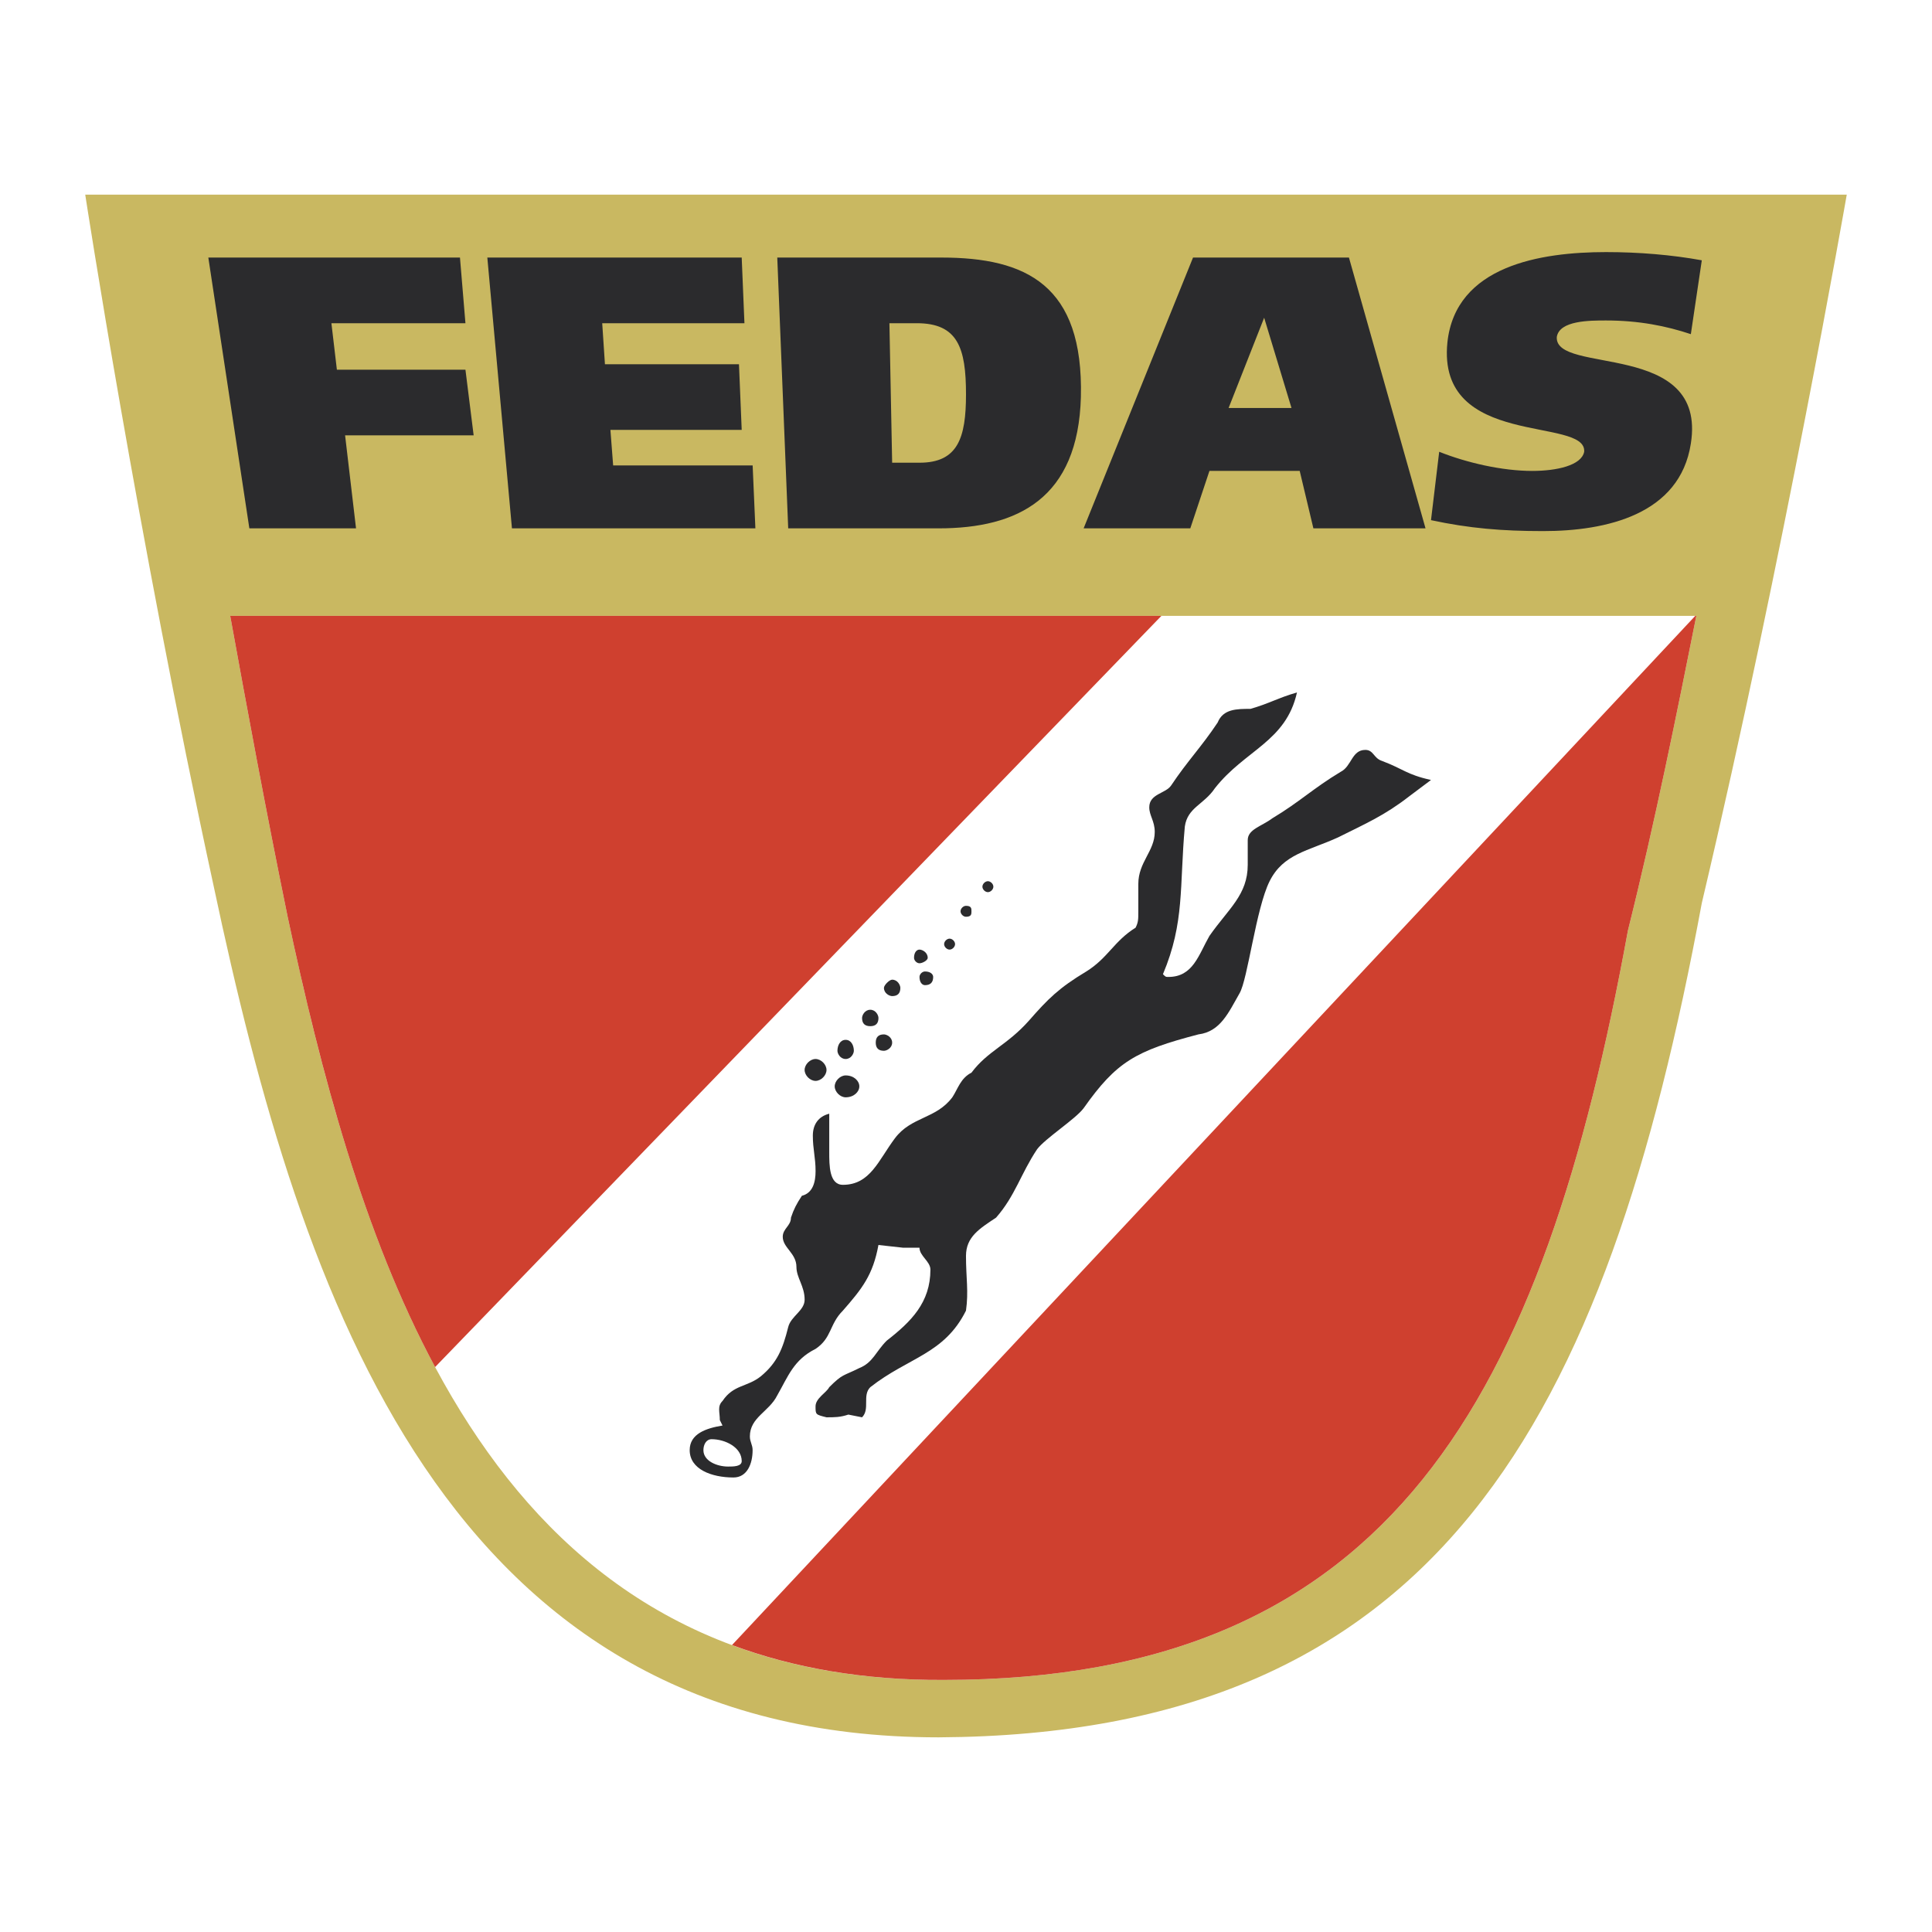 <svg xmlns="http://www.w3.org/2000/svg" width="2500" height="2500" viewBox="0 0 192.756 192.756"><g fill-rule="evenodd" clip-rule="evenodd"><path fill="#fff" d="M0 0h192.756v192.756H0V0z"/><path d="M8.504 19.42h175.748s-6.277 36.023-14.463 70.681c-9.553 51.578-26.199 82.961-76.14 83.234-49.122 0-63.586-43.664-72.319-84.872C13.689 53.26 8.504 19.42 8.504 19.42z" fill="#c9b861"/><path d="M169.242 61.447c-1.91 9.552-4.094 20.468-6.822 31.384-8.459 46.392-23.469 74.775-68.225 74.775-44.482.273-57.582-39.025-65.496-76.14-2.184-10.643-4.094-21.013-5.731-30.019h146.274z" fill="#fff"/><path d="M115.871 61.447l-72.462 74.946c-7.128-13.285-11.377-29.299-14.71-44.927-2.184-10.643-4.094-21.013-5.731-30.019h92.903zM73.033 164.127l96.102-102.68h.107c-1.91 9.552-4.094 20.468-6.822 31.384-8.459 46.392-23.469 74.775-68.225 74.775-8.025.048-15.027-1.198-21.162-3.479z" fill="#cf402f"/><path fill="#2b2b2d" d="M24.878 52.714h10.643l-1.091-9.278h12.826l-.819-6.55H33.611l-.546-4.639h13.372l-.546-6.55H20.785l4.093 27.017zM51.077 52.714h24.288l-.273-6.277H61.174l-.273-3.547H74l-.273-6.55H60.355l-.272-4.093h14.19L74 25.697H48.621l2.456 27.017zM78.639 52.714h15.01c7.914 0 13.917-3.002 14.191-13.1.273-11.188-5.457-13.918-13.918-13.918H77.548l1.091 27.018zm10.098-20.467h2.729c4.093 0 4.912 2.456 4.912 7.095 0 4.367-.819 6.823-4.639 6.823H89.01l-.273-13.918zM108.113 52.714h10.643l1.91-5.731h9.006l1.365 5.731h11.188l-7.641-27.018h-15.555l-10.916 27.018zm18.012-21.013l2.729 9.006h-6.277l3.548-9.006zM169.789 25.97c-3.002-.546-6.277-.819-9.553-.819-6.549 0-15.01 1.365-15.828 9.006-1.092 10.644 13.918 7.368 13.646 10.916-.273 1.364-2.73 1.911-5.186 1.911-3.002 0-6.551-.819-9.279-1.911l-.818 6.823c3.82.819 7.096 1.091 11.189 1.091 6.275 0 13.645-1.637 14.736-8.732 1.637-10.37-13.645-6.823-13.373-10.644.273-1.637 3.275-1.637 4.912-1.637 3.275 0 6.004.546 8.461 1.365l1.093-7.369zM80.277 106.748c0-.545.546-1.092 1.092-1.092s1.092.547 1.092 1.092c0 .547-.546 1.092-1.092 1.092s-1.092-.545-1.092-1.092zM83.279 108.387c0-.547.546-1.092 1.092-1.092.818 0 1.364.545 1.364 1.092 0 .545-.546 1.092-1.364 1.092-.546 0-1.092-.547-1.092-1.092zM83.552 104.838c0-.545.273-1.092.819-1.092.545 0 .818.547.818 1.092 0 .273-.273.818-.818.818-.546 0-.819-.545-.819-.818zM86.008 101.562c0-.271.273-.818.819-.818s.818.547.818.818c0 .547-.272.82-.818.82s-.819-.273-.819-.82zM87.373 104.02c0-.545.272-.818.818-.818.273 0 .819.273.819.818s-.546.818-.819.818c-.546 0-.818-.274-.818-.818zM88.191 98.561c0-.271.546-.818.819-.818.546 0 .819.547.819.818 0 .547-.273.82-.819.82-.273 0-.819-.274-.819-.82zM91.739 97.471c0-.273.272-.547.546-.547.545 0 .818.273.818.547 0 .545-.273.818-.818.818-.274 0-.546-.273-.546-.818zM91.193 95.56c0-.546.273-.819.546-.819.272 0 .819.273.819.819 0 .273-.546.546-.819.546-.273-.001-.546-.273-.546-.546zM94.195 94.195c0-.272.273-.546.546-.546.272 0 .546.273.546.546s-.273.546-.546.546-.546-.273-.546-.546zM95.833 90.92c0-.273.272-.546.545-.546.545 0 .545.272.545.546 0 .273 0 .545-.545.545-.273.001-.545-.272-.545-.545zM98.016 88.464c0-.273.273-.546.545-.546.273 0 .547.273.547.546 0 .272-.273.546-.547.546-.272 0-.545-.273-.545-.546z"/><path d="M70.999 143.59c-.546 0-.819.547-.819 1.092 0 1.092 1.364 1.637 2.456 1.637.546 0 1.365 0 1.365-.545-.001-1.366-1.638-2.184-3.002-2.184zm.818-1.91c0-.818-.273-1.365.273-1.91 1.092-1.637 2.456-1.365 3.821-2.457 1.637-1.363 2.183-2.729 2.729-4.912.273-1.092 1.638-1.637 1.638-2.729 0-1.363-.818-2.184-.818-3.275 0-1.363-1.365-1.91-1.365-3.002 0-.818.819-1.09.819-1.91.272-.818.546-1.363 1.091-2.182 1.092-.273 1.365-1.365 1.365-2.457 0-1.365-.273-2.184-.273-3.547 0-1.092.545-1.91 1.637-2.184v3.82c0 1.365 0 3.275 1.364 3.275 2.729 0 3.548-2.457 5.186-4.641 1.637-2.182 4.093-1.91 5.73-4.092.546-.82.819-1.912 1.91-2.457 1.637-2.184 3.547-2.729 5.731-5.186 1.91-2.184 3.002-3.275 5.73-4.912 2.184-1.364 2.73-3.001 4.912-4.366.273-.546.273-.819.273-1.637V88.19c0-2.183 1.639-3.275 1.639-5.185 0-1.092-.547-1.638-.547-2.456 0-1.365 1.637-1.365 2.184-2.184 1.637-2.456 3.002-3.82 4.639-6.277.547-1.364 1.91-1.364 3.275-1.364 1.91-.546 2.729-1.091 4.639-1.637-1.092 4.912-5.184 5.731-8.186 9.551-1.092 1.637-2.73 1.911-3.002 3.821-.547 6.004 0 9.551-2.184 14.737.271.273.271.273.545.273 2.457 0 3.002-2.184 4.094-4.094 1.91-2.729 3.82-4.094 3.82-7.096v-2.456c0-1.091 1.365-1.364 2.457-2.183 2.729-1.637 4.094-3.002 6.822-4.639 1.092-.546 1.092-2.183 2.455-2.183.82 0 .82.818 1.639 1.091 2.184.819 2.455 1.364 4.912 1.91l-2.184 1.638c-2.455 1.91-4.367 2.729-7.096 4.093-3.002 1.365-5.457 1.637-6.822 4.367-1.365 2.729-2.184 9.824-3.002 11.189-1.092 1.91-1.91 3.82-4.094 4.094-6.277 1.637-8.188 2.729-11.461 7.367-.818 1.092-3.82 3.002-4.641 4.094-1.637 2.457-2.182 4.641-4.092 6.822-1.639 1.092-3.003 1.91-3.003 3.822 0 2.182.273 3.547 0 5.457-2.183 4.367-5.731 4.639-9.551 7.641-.819.818 0 2.184-.819 3.002l-1.365-.271c-.818.271-1.364.271-2.183.271-1.092-.271-1.092-.271-1.092-1.092 0-.818 1.092-1.363 1.364-1.91 1.364-1.363 1.364-1.092 3.002-1.91 1.364-.545 1.638-1.637 2.729-2.729 2.456-1.91 4.366-3.82 4.366-7.096 0-.818-1.091-1.363-1.091-2.184H90.098l-2.456-.271c-.546 3.002-1.637 4.365-3.548 6.549-1.364 1.365-1.091 2.729-2.729 3.82-2.184 1.092-2.729 2.729-3.821 4.639-.819 1.639-2.729 2.184-2.729 4.094 0 .547.273.82.273 1.365 0 1.365-.546 2.729-1.91 2.729-2.183 0-4.367-.818-4.367-2.729 0-1.637 1.638-2.184 3.275-2.455l-.269-.545z" fill="#2b2b2d"/></g></svg>